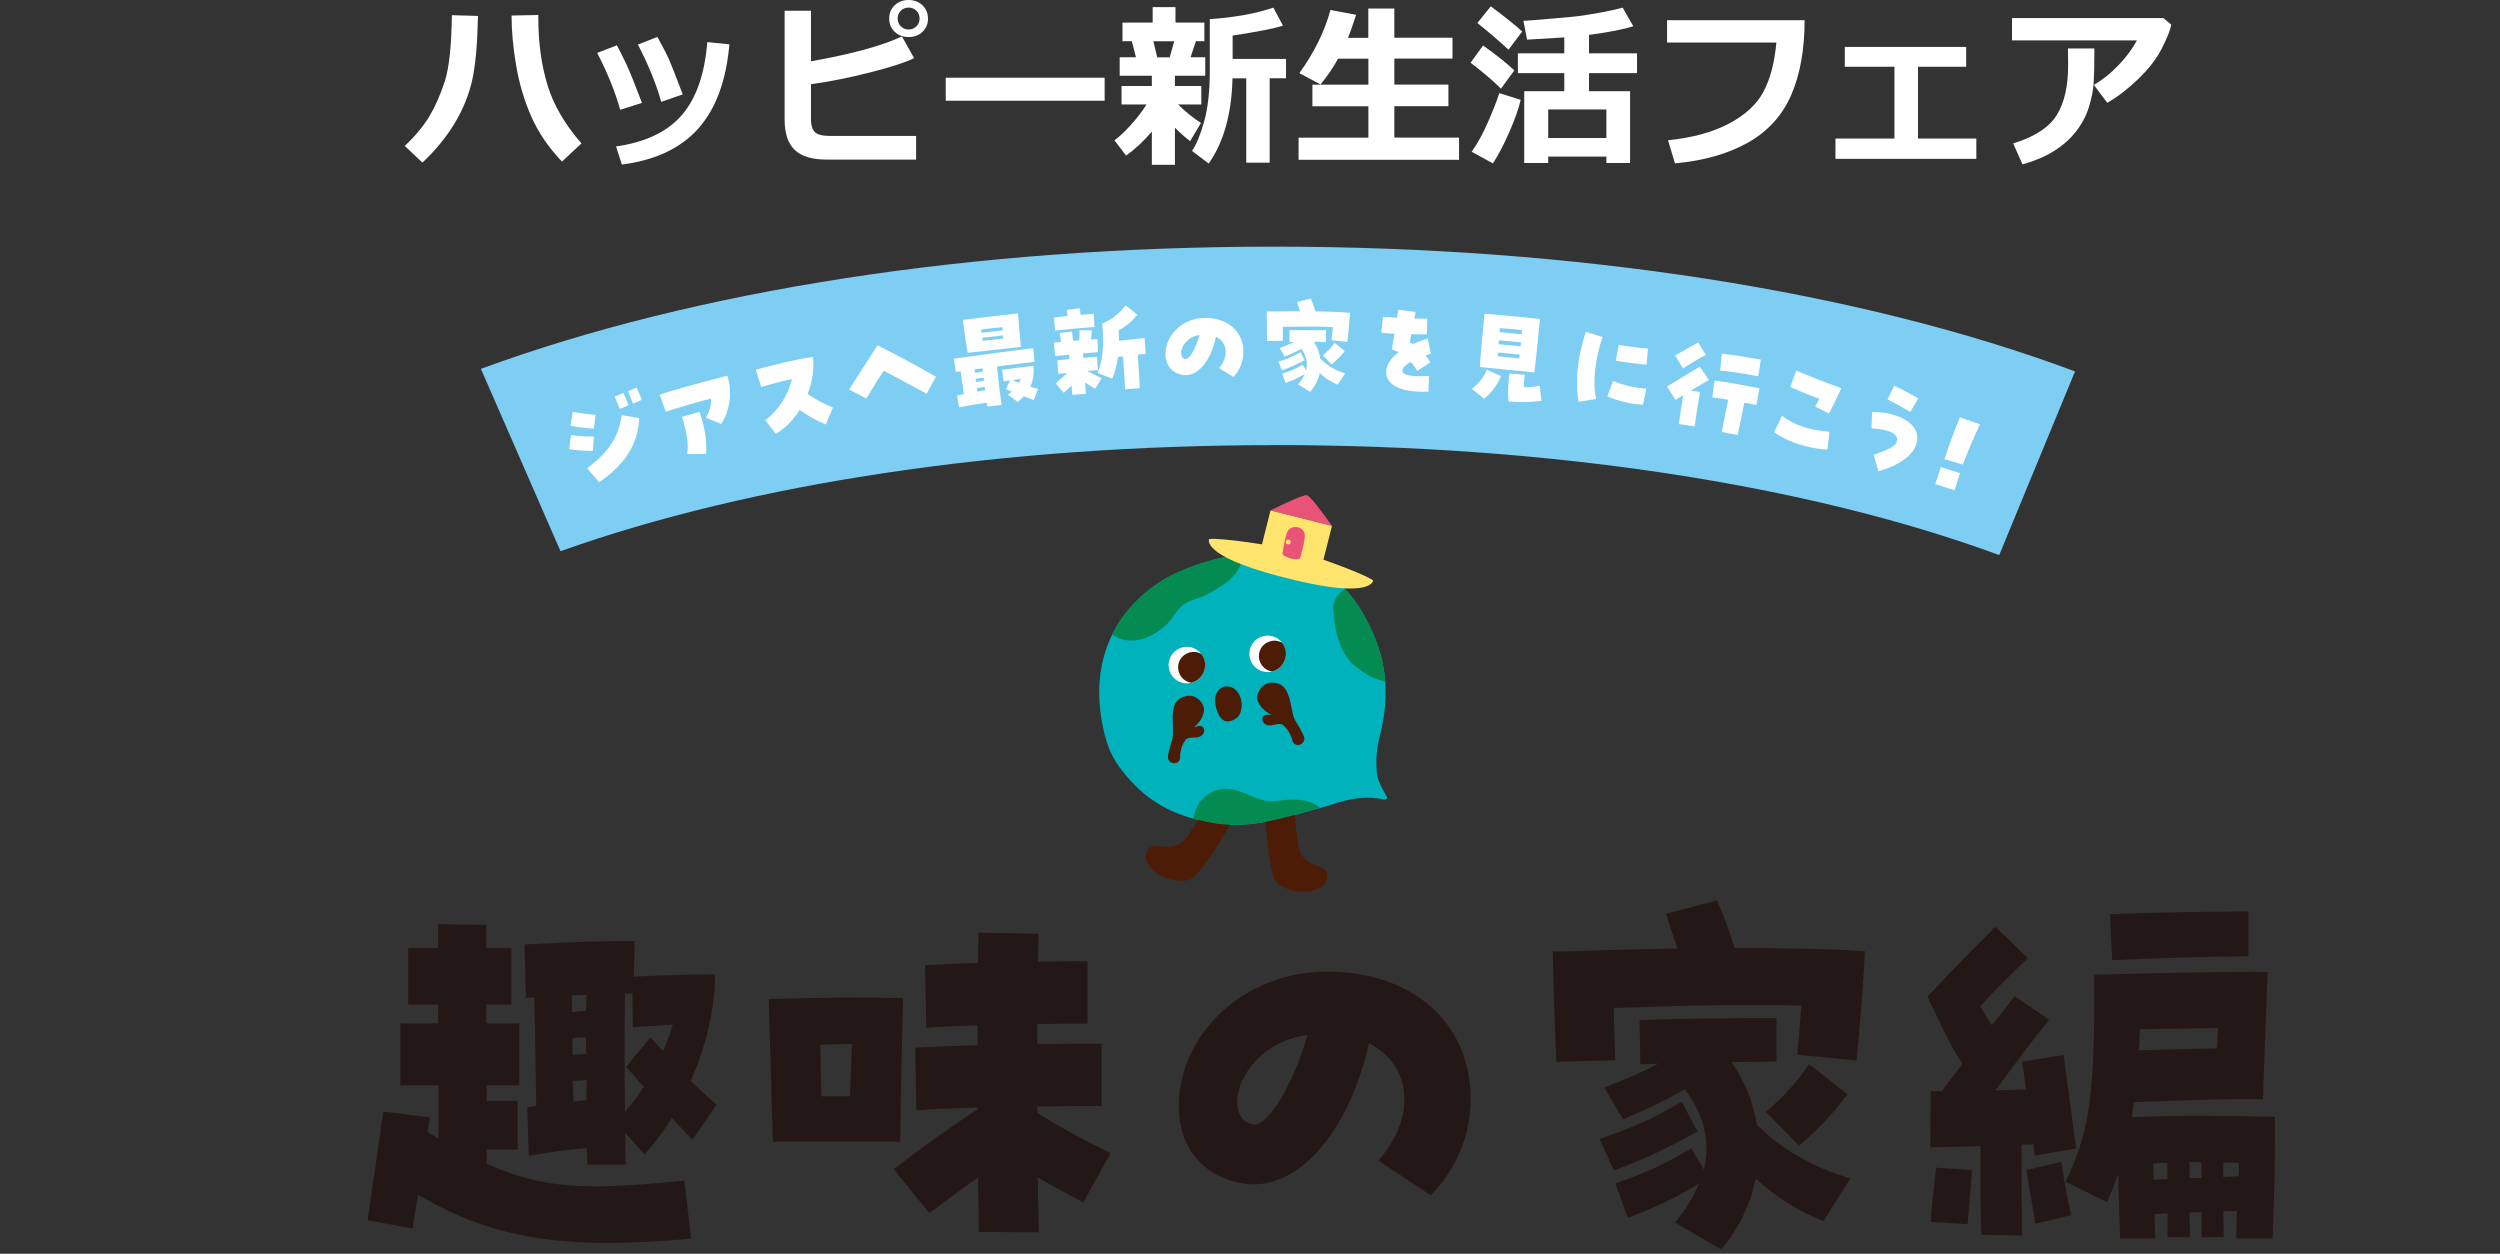 <?xml version="1.0" encoding="UTF-8"?><svg id="_レイヤー_2" xmlns="http://www.w3.org/2000/svg" viewBox="0 0 367.02 184.06"><rect x="0" y="0" width="367.02" height="184.06" fill="#333333" stroke="none"/><defs><style>.cls-1{fill:#231815;}.cls-1,.cls-2,.cls-3,.cls-4,.cls-5,.cls-6,.cls-7,.cls-8,.cls-9{stroke-width:0px;}.cls-2{fill:none;}.cls-3{fill:#4d1c06;}.cls-4{fill:#7ecef4;}.cls-5{fill:#fff;}.cls-6{fill:#e95377;}.cls-7{fill:#038b52;}.cls-8{fill:#00b2bc;}.cls-9{fill:#ffe56d;}</style></defs><g id="_原稿"><path class="cls-4" d="M187.08,65.34c40.36,0,78.11,5.73,106.42,16.15l11.13-26.96c-.07-.03-.14-.05-.21-.08-31.57-11.77-73.24-18.24-117.34-18.24s-85.01,6.37-116.48,17.94l11.69,26.77c28.13-10.04,65.19-15.57,104.79-15.57Z"/><path class="cls-5" d="M83.57,65.95l.25-2.08c1.2.17,2.2.25,3.37.19l-.16,2.13c-1.06,0-2.41-.07-3.47-.24ZM83.74,62.5l.34-2.03c1.2.21,2.16.34,3.38.43l-.29,2.03c-1.06-.05-2.41-.21-3.44-.43ZM86.21,68.75c3.63-2.8,4.57-4.83,5.07-7.8l2.56.44c-.11,3.98-2.42,7.08-5.89,9.4l-1.75-2.04ZM90.24,58.22l1.28-.54c.25.53.59,1.39.76,1.81l-1.28.54c-.19-.47-.52-1.27-.76-1.81ZM92.2,57.43l1.25-.53c.25.53.6,1.37.77,1.8l-1.29.56c-.2-.53-.54-1.31-.73-1.83Z"/><path class="cls-5" d="M103.65,61.33c.59-1.11.81-1.97.72-2.81-1.81.45-4.93,1.35-6.62,1.92l-.9-2.5c1.42-.51,4.96-1.5,9.92-2.79.04.1.06.17.15.52.58,2.23.19,4.67-1.04,6.57l-2.24-.92ZM100.89,66.66c.2-1.51,0-2.97-.76-5.46l2.57-.74c.82,2.5,1.1,4.32.95,6.19h-2.76Z"/><path class="cls-5" d="M117.41,60.17c-.94,1.48-2.14,2.72-3.52,3.52l-1.55-2.02c1.93-1.33,3.41-3.79,3.93-6.03-1.64.35-3.35.82-4.52,1.17l-.79-2.52c1.4-.4,3.93-1.05,6.13-1.5.83-.17,1.6-.3,2.26-.4.2,1.81-.1,3.7-.78,5.44,1.2.87,2.72,1.62,3.71,2l-1.04,2.49c-1.58-.65-2.76-1.36-3.84-2.15Z"/><path class="cls-5" d="M129.73,54.43c-.87,1.32-1.76,2.79-2.55,4.08l-2.5-1.33c1.12-1.8,2.75-4.35,4.16-6.49,3.12,1.58,5.89,3.08,8.57,4.62l-1.38,2.49c-1.82-.96-4.26-2.31-6.3-3.38Z"/><path class="cls-5" d="M140.5,58.06c.35-.07.68-.14,1-.2-.16-1.11-.32-2.33-.47-3.35-.24.03-.47.07-.7.09l-.29-1.95c3.61-.51,8.8-1.2,11.65-1.54l.18,2.01c-1.51.17-3.51.42-5.51.68.18,1.84.41,3.76.68,5.65l-2.11.24c-.04-.35-.05-.46-.08-.58-1.93.29-3.03.48-4.04.7l-.3-1.75ZM141.34,46.96l.9-.1c1.48-.2,3.19-.4,4.84-.59.86-.1,1.67-.19,2.36-.25.17,1.81.38,4.23.43,4.91l-2.54.28c-.87.1-1.85.21-2.84.32l-2.43.27c-.1-.5-.43-2.69-.71-4.84ZM143.12,54.72c.38-.06.79-.12,1.19-.19-.03-.29-.04-.37-.04-.46-.41.05-.81.11-1.21.15.02.17.04.34.06.5ZM143.29,56.09c.38-.06.79-.12,1.17-.19-.02-.15-.04-.31-.05-.47-.38.06-.81.12-1.17.18.02.17.04.32.05.49ZM143.51,57.49c.29-.06.56-.11,1.12-.19-.02-.17-.04-.34-.06-.5-.38.06-.79.12-1.16.18.03.17.05.35.09.52ZM147.19,48.5c0-.17-.02-.32-.02-.48-.78.07-1.64.18-3.15.37.03.28.04.35.07.46l3.1-.35ZM144.25,50.04c1.07-.12,2-.22,3-.33,0-.15-.02-.31-.02-.46l-3.04.34c.03.09.04.17.07.46ZM147.98,57.95c.22-.15.4-.31.57-.45-.28-.12-.57-.23-.88-.37l.63-1.29c-.24.03-.5.07-.95.14l-.23-1.68c1.05-.16,3.06-.42,4.59-.59.12,1.12-.03,2.12-.46,3.05.35.12.74.23,1.15.34l-.64,1.63c-.48-.18-.97-.36-1.47-.55-.23.26-.51.54-.87.84l-1.45-1.08ZM149.62,56.19c.1-.21.16-.41.2-.56-.38.06-.78.1-1.2.17.34.13.68.26,1,.4Z"/><path class="cls-5" d="M154.96,56.3c.7-.62,1.24-1.08,1.75-1.55-.49.05-.95.09-1.33.13l-.16-1.98c.47-.06,1.12-.12,1.79-.18-.02-.25-.02-.48-.03-.66-.83.07-1.58.15-2.07.21l-.19-1.96c.28-.03.64-.07,1.06-.12-.07-.41-.13-.84-.22-1.3l1.82-.23c.05.48.09.92.15,1.38.31-.02.61-.06.92-.08.04-.51.04-1.02.03-1.47h1.82c-.04.5-.09.92-.14,1.34.38-.03.71-.05.95-.06l.1,1.94c-.54.04-1.35.09-2.21.16,0,.2.01.43.03.66.86-.07,1.61-.12,2.01-.15l.13,1.96c-.41.03-.97.06-1.56.12.66.37,1.55.78,2.11,1.08l-.93,1.54c-.46-.26-1.01-.6-1.51-.9.05.6.11,1.17.15,1.64l-2,.15c-.04-.34-.07-.81-.12-1.36-.39.36-.79.73-1.13,1.06l-1.2-1.39ZM154.73,46.61c.57-.08,1.27-.16,2.02-.24-.05-.29-.1-.58-.15-.87l1.94-.25c.02.32.06.63.09.96.75-.06,1.44-.11,1.93-.14l.13,1.93c-1.3.09-4.45.37-5.79.53l-.17-1.93ZM161.13,54.74c.74-1.62,1.01-4.15.67-7.23,1.8-.78,2.56-1.59,3.46-2.68l1.72,1.37c-.64.81-1.57,1.68-2.75,2.29.03.52.05,1.04.05,1.54,1.19-.12,2.7-.29,3.75-.4l.17,2.32c-.32.02-.74.06-1.18.11.13,1.58.21,2.99.32,4.94l-2.16.14c-.11-1.83-.19-3.36-.32-4.83-.26.03-.5.06-.73.09-.16,1.14-.43,2.2-.84,3.2l-2.17-.86Z"/><path class="cls-5" d="M178.99,54.03c1.45-1.74,1.23-3.77-.48-4.59-.73,3.6-2.74,5.93-4.84,5.61-1.56-.24-2.53-1.36-2.56-2.97-.07-2.8,2.41-5.34,5.69-5.41,3.14-.08,5.68,1.8,5.75,4.86.03,1.42-.5,2.78-1.48,3.81l-2.08-1.3ZM176.09,49.17c-1.75.26-2.68,1.66-2.69,2.63,0,.35.11.84.65.92.56.09,1.56-1.65,2.04-3.56Z"/><path class="cls-5" d="M185.97,45.73h.26c1.45-.02,3.02-.03,4.62-.04-.15-.46-.28-.93-.42-1.36l2.01-.49c.28.65.43,1.1.66,1.87,1.81.03,3.57.09,5.1.21-.09,1.44-.25,3-.4,4.29l-2.32-.27c.06-.49.13-1.21.19-1.92-2.06-.1-4.4-.09-7.35-.04,0,.72,0,1.46.02,2.05l-2.31.02c-.04-1.26-.07-2.97-.06-4.32ZM187.67,53.11c1.72-.58,1.97-.7,3.24-1.4l.61,1.18c-1.35.68-2.02,1.01-3.32,1.46l-.53-1.24ZM190.56,56.44c.46-.51.77-1.03.98-1.52-.98.58-1.66.88-2.82,1.3l-.47-1.36c1.42-.45,1.91-.72,3.01-1.32l.48.84c.3-1.13,0-2.2-.7-3.17-.71.4-1.52.77-2.44,1.14l-.72-1.26c.88-.32,1.56-.6,2.14-.9-.23.01-.46,0-.71.02v-1.74c1.8-.04,3.74,0,5.37.02l-.03,1.71c-.68-.01-1.25,0-1.77-.02.52.76.83,1.62.96,2.48,1.04,1.06,2.25,1.72,3.62,2.17l-1.08,1.64c-.95-.36-1.89-1-2.63-1.71-.22.98-.68,1.94-1.4,2.76l-1.8-1.09ZM194.21,52.17c.78-.66,1.25-1.16,1.72-1.85l1.49,1.21c-.55.71-1.05,1.24-1.93,1.98l-1.28-1.35Z"/><path class="cls-5" d="M203.5,54.69c-.03-1,.6-2.04,1.82-2.98-.28-.16-.6-.28-.99-.41.16-.92.28-1.65.39-2.3-.58-.03-1.21-.08-1.93-.14l.24-2.33c.69.04,1.38.08,2.07.12.07-.41.14-.81.19-1.17l2.52.32c-.06.3-.11.62-.18.96.64.02,1.28.03,1.91.02l-.07,2.29c-.66.02-1.45.02-2.28,0-.09.43-.15.82-.22,1.2.18.09.31.16.45.23.76-.34,1.47-.59,2.19-.8l.46,2.24c-.25.06-.5.14-.77.22.3.43.5.74.67,1.02l-1.88,1.28c-.31-.51-.64-.96-.97-1.33-.78.43-1.24.9-1.24,1.27,0,.69,1.35.94,3.91.8l-.09,2.29c-.59.03-1.14.03-1.66,0-2.86-.17-4.47-1.17-4.54-2.79Z"/><path class="cls-5" d="M216.09,57.11c.92-.82,1.65-1.49,2.19-2.83l2.07.93c-.69,1.63-1.43,2.39-2.45,3.34l-1.81-1.45ZM217.95,46.06c1.49.12,4.31.37,4.92.43,1.21.12,2.39.25,3.21.35-.13,1.29-.59,6.08-.83,7.84l-8-.8c.11-1.75.48-5.75.69-7.82ZM223.04,52.62l.06-.57c-.93-.09-2.21-.22-3.2-.3-.02.18-.02.37-.04.55l3.19.32ZM223.23,50.86l.06-.6c-.97-.1-2.27-.23-3.23-.31l-.06.58,3.23.32ZM223.4,49.08l.06-.61c-1.04-.12-2.23-.24-3.27-.29-.02.18-.04.38-.04.58l3.25.32ZM221.61,54.83l2.24.18c-.09.56-.13,1.13-.15,1.86.84-.03,1.46-.07,2.33-.26l.27,2.24c-1.96.21-2.69.24-4.82.09-.14-1.21-.07-2.88.13-4.1Z"/><path class="cls-5" d="M231.74,53.18c.21-1.45.57-2.93,1.07-4.46l2.47.78c-1.12,3.06-1.51,6.84-.95,9.07l-2.58.42c-.31-1.82-.31-3.76,0-5.8ZM235.97,58.2l.85-2.29c1.41.64,3.05,1.02,4.87,1.15l-.47,2.34c-1.31.03-3.73-.53-5.25-1.2ZM237.65,50.64c1.15.2,3.52.5,4.29.53l-.22,2.36c-.63-.02-3.08-.33-4.52-.57l.45-2.33Z"/><path class="cls-5" d="M247.12,58l-1.13.72-1.26-1.96c1.95-1.2,3.55-2.19,4.81-2.92l1.35,1.93c-.96.57-1.77,1.03-2.66,1.57l1.35.22c-.4,2.37-.67,4.04-.8,5.04l-2.32-.34c.12-.92.3-2.08.66-4.25ZM245.93,52.21c1.36-.83,2.05-1.2,3.37-1.93l1.13,1.82c-1.1.58-1.79,1-3.35,1.98l-1.15-1.87ZM253.72,58.68c-1-.17-1.87-.29-2.34-.33l.33-2.48c1.14.13,4.49.71,6.6,1.15l-.45,2.44-1.78-.35c-.36,1.86-.69,3.44-.98,4.76l-2.34-.46c.61-2.97.72-3.51.96-4.74ZM252.8,51.92c1.43.12,4.24.63,5.71.88l-.39,2.45c-1.72-.35-4.67-.81-5.59-.84l.27-2.49Z"/><path class="cls-5" d="M260.43,63.45l1.19-2.4c1.7,1.33,4.08,2.13,6.98,2.34l-.33,2.61c-.94-.03-1.95-.19-3.05-.46-1.81-.45-3.51-1.19-4.77-2.09ZM266.48,59.68c.2-.35.42-.73.6-1.13-1.28-.48-2.76-1.08-4.26-1.74l.88-2.4c2.76,1.18,4.5,1.79,6.63,2.59-.59,1.23-1.33,2.79-1.83,3.71l-2.03-1.03Z"/><path class="cls-5" d="M275.09,66.77c2.13-.74,3.19-1.32,3.35-1.84.36-1.19-.76-1.82-3.68-2.05l.07-2.42c4.52.1,7.3,2.11,6.53,4.68-.52,1.72-2.61,3.23-5.6,4.04l-.68-2.4ZM277.1,58.67l.99-2.05c.9.42,2.87,1.46,3.52,1.87l-1.16,1.98c-.77-.47-2.69-1.52-3.35-1.81Z"/><path class="cls-5" d="M284.93,68.57l2.81.89c-.31,1-.49,1.52-.79,2.52l-2.84-.9c.31-.98.51-1.52.82-2.51ZM287.71,61.27l2.96,1.01c-.85,1.85-1.8,4.01-2.51,5.92l-2.7-.79c.68-2.06,1.62-4.57,2.26-6.13Z"/><path class="cls-1" d="M53.96,179.14c.8-5.36,1.55-10.6,2.3-15.95l6.85.86c-.12.69-.23,1.44-.35,2.19.58.29,1.09.63,1.61.92v-7.83h-5.59v-9.1h5.53v-2.76h-4.38v-8.29h4.38v-3.51l7.08.11v3.4h3.69v8.29h-3.69v2.76h4.84v9.1h-4.78v2.3h4.55v7.14h-4.55v2.07c8.18,3.69,14.57,3.97,29.02,2.48l.98,8.52c-4.55.4-8.58.63-12.21.63-11.75,0-19.7-2.25-27.87-7.08-.29,1.73-.58,3.4-.81,4.95l-6.62-1.21ZM77.4,162.55c.46-.06.92-.12,1.32-.17-.06-5.12-.17-11.46-.29-15.95-.35,0-.81.06-1.21.06l-.23-7.83c8.75-.46,10.48-.46,16.18-.52l-.12,5.24c3.51-.17,8.29-.34,11.92-.34,0,5.3-1.44,10.83-3.57,15.66,1.21,1.15,2.42,2.3,3.8,3.46l-3.57,5.18c-.98-1.04-1.96-2.13-2.99-3.22-1.33,2.13-2.71,3.92-4.03,5.36l-2.82-3.17c0,1.61,0,3.17.06,4.66h-5.64c0-.81,0-1.61-.06-2.42-2.94.23-5.41.63-8.52,1.09l-.23-7.08ZM83.97,148.56c.69-.06,1.38-.11,2.07-.17,0-.75.06-1.56.06-2.36-.63.06-1.32.06-2.13.12v2.42ZM84.03,154.84c.63-.06,1.32-.06,2.01-.12v-2.42c-.69,0-1.38.06-2.01.12v2.42ZM84.2,161.75c.63-.12,1.27-.17,1.9-.23v-2.94c-.69.06-1.38.06-2.02.12.06,1.04.06,2.02.12,3.05ZM92.84,145.85h-1.1c-.06,5.47-.06,11.52,0,17.39.92-1.04,1.9-2.3,2.77-3.69-.81-.86-1.67-1.9-2.59-2.94l3.57-4.32c.63.69,1.27,1.38,1.84,2.02.58-1.21,1.04-2.53,1.44-3.86-1.79.12-3.63.17-5.87.35l-.06-4.95Z"/><path class="cls-1" d="M112.87,146.66c9.9-.23,13.53-.29,19.69-.12-.06,3.05-.34,14.22-.4,21.08-6.62-.06-11.29-.06-18.71,0-.23-9.5-.46-15.43-.58-20.96ZM120.59,160.94h4.2l.29-7.66c-1.67,0-3,0-4.67.12l.17,7.54ZM131.19,171.65c4.55-3.51,8-5.93,12.32-8.81v-.23c-3.69.06-6.91.23-8.98.4l-.17-9.21c1.96-.12,5.36-.23,9.16-.35v-2.94c-2.94.12-5.59.23-7.54.4l-.17-9.21c1.84-.12,4.66-.23,7.77-.35,0-1.55.06-3.05.06-4.43l8.81.17c0,1.32-.06,2.71-.06,4.09,2.94-.06,5.59-.06,7.26-.06v9.16c-2.07,0-4.66,0-7.37.06v2.94c4.03-.06,7.6-.06,9.45-.06v9.16c-2.3,0-5.76,0-9.45.06v.92c3.34,2.19,7.37,4.26,10.77,5.93l-4.03,7.26c-2.65-1.44-4.55-2.48-6.68-3.69l.17,8.06-8.81-.06c-.06-2.19-.06-4.95-.12-8-2.3,1.61-4.55,3.28-7.14,5.24l-5.24-6.45Z"/><path class="cls-1" d="M202.36,170.39c5.59-6.39,4.95-13.99-1.38-17.22-3.05,13.42-10.77,21.94-18.6,20.56-5.82-1.04-9.33-5.3-9.33-11.34,0-10.48,9.5-19.75,21.77-19.75s21.08,7.26,21.08,18.72c0,5.3-2.13,10.37-5.87,14.11l-7.66-5.07ZM191.94,151.96c-6.56.81-10.19,5.99-10.31,9.62,0,1.33.35,3.17,2.36,3.51,2.07.4,5.99-6.05,7.95-13.13Z"/><path class="cls-1" d="M227.98,139.69h.98c5.41-.17,11.29-.34,17.28-.46-.58-1.73-1.1-3.46-1.67-5.07l7.49-1.96c1.1,2.42,1.67,4.09,2.59,6.97,6.79,0,13.36.12,19.12.46-.23,5.41-.75,11.23-1.21,16.07l-8.7-.86c.17-1.84.4-4.55.58-7.2-7.72-.23-16.47-.06-27.53.35.06,2.71.12,5.47.23,7.66l-8.64.23c-.23-4.72-.46-11.11-.52-16.18ZM234.84,167.22c6.39-2.3,7.31-2.76,12.04-5.47l2.36,4.38c-5.01,2.65-7.49,3.92-12.32,5.7l-2.07-4.61ZM245.89,179.48c1.67-1.96,2.82-3.92,3.57-5.76-3.63,2.25-6.16,3.4-10.48,5.07l-1.84-5.07c5.3-1.79,7.08-2.82,11.17-5.12l1.84,3.11c1.04-4.26-.11-8.24-2.82-11.81-2.65,1.56-5.64,3-9.04,4.43l-2.77-4.67c3.28-1.27,5.82-2.36,7.95-3.51-.86.06-1.73.06-2.65.12l-.12-6.51c6.74-.29,13.99-.29,20.1-.29v6.39c-2.53,0-4.66.06-6.62.06,2.02,2.82,3.23,5.99,3.74,9.21,3.97,3.92,8.52,6.28,13.71,7.89l-3.92,6.22c-3.57-1.27-7.14-3.63-9.96-6.22-.75,3.69-2.42,7.31-5.07,10.42l-6.79-3.97ZM259.25,163.25c2.88-2.53,4.61-4.43,6.33-7.03l5.64,4.43c-2.02,2.71-3.86,4.72-7.08,7.54l-4.89-4.95Z"/><path class="cls-1" d="M290.87,181.27c-.12-4.09-.12-8.75-.12-13.01-2.94.06-5.76.17-7.37.17l.06-8.24h1.67c.98-1.38,2.02-2.71,2.99-4.03-2.02-3.05-2.88-5.12-5.12-9.85,4.38-4.72,7.54-7.83,9.96-10.25l4.78,4.61c-2.48,2.3-4.66,4.49-7.03,7.08.46.81.98,1.61,1.73,2.76,1.27-1.61,2.42-3.05,3.34-4.26l5.07,3.46c-2.47,2.99-5.64,7.31-7.89,10.37,1.5-.06,2.99-.12,4.49-.12-.23-1.84-.46-3.4-.58-4.09l6.1-.98,1.84,13.71-6.05,1.04c-.06-.29-.12-.86-.23-1.67-.52.06-1.09.06-1.73.06,0,4.2,0,8.75.06,13.36l-5.99-.12ZM283.44,179.37c.17-2.71.52-5.41.81-7.95l5.24.35c-.12,1.44-.46,6.05-.63,7.95l-5.41-.35ZM297.49,171.77l5.12-1.21c.46,3.11.87,5.18,1.44,7.83l-5.24,1.27c-.17-1.21-1.09-6.28-1.32-7.89ZM310.96,172.34c-.46,1.44-1.04,2.82-1.61,4.15l-6.1-2.99c3.34-6.97,4.15-12.38,4.2-25.91v-4.49c8.75-.23,19.81-.52,25.45-.4-.17,5.82-.46,11.57-.69,18.66h-3.17c-3.34,0-10.6.23-15.78.46l-.29,2.19c6.74-.29,13.01-.23,21.02-.06,0,9.39-.17,12.61-.35,17.85h-5.36c.06-1.61.12-2.94.12-4.03-.63,0-1.32.06-2.02.06.06,1.21.06,2.48.06,3.8h-3.22v-3.69c-.58,0-1.15.06-1.79.06.06,1.15.06,2.36.06,3.63h-3.28v-3.51c-.63.06-1.27.06-1.9.12,0,1.15.06,2.36.12,3.57h-5.18c-.12-3.8-.23-6.45-.29-9.44ZM309.75,134.22c4.78-.23,14.4-.4,18.95-.4h1.38v6.57c-3.86,0-14.8.29-19.98.58l-.35-6.74ZM325.47,153.92l.17-3-11.46.17-.17,3.11c3.63-.11,8.01-.23,11.46-.29ZM318.22,173.09c0-.81-.06-1.55-.06-2.36-.69,0-1.38,0-2.02.06v2.42c.69-.06,1.38-.06,2.07-.12ZM323.23,172.92c0-.75-.06-1.5-.06-2.3h-1.73v2.36c.58-.06,1.15-.06,1.79-.06ZM328.64,172.69c.06-.58.06-1.21.06-1.96-.75-.06-1.5-.06-2.3-.06v2.13c.75-.06,1.5-.06,2.25-.12Z"/><path class="cls-5" d="M70.17,2.34c-.08,4.02-.35,7.14-.83,9.34s-1.35,4.35-2.6,6.43c-1.26,2.08-2.84,4-4.73,5.76l-2.58-2.44c1.57-1.5,2.78-2.97,3.63-4.4.86-1.44,1.6-3.13,2.23-5.07.64-1.95.99-5.19,1.05-9.73l3.82.11ZM85.36,21.06l-2.86,2.66c-1.98-2.08-3.49-4.3-4.52-6.65-1.03-2.35-1.76-4.84-2.21-7.48s-.67-5.07-.67-7.31l3.93-.08v.44c0,3.59.44,6.85,1.33,9.79.88,2.94,2.55,5.81,5,8.62Z"/><path class="cls-5" d="M94.25,15.1l-3.2,1.02c-.74-2.65-1.86-5.43-3.38-8.35l2.89-1.12c.49.92.97,1.87,1.43,2.85.46.98,1.21,2.84,2.25,5.59ZM107.08,6.52c-.47,5.33-1.98,9.44-4.55,12.33-2.57,2.9-6.31,4.67-11.23,5.31l-.86-2.66c4.29-.61,7.5-2.13,9.63-4.57s3.38-6.02,3.77-10.75l3.25.33ZM100.23,13.86l-3.16,1.09c-.72-2.6-1.86-5.4-3.42-8.41l2.86-1.12c.8,1.45,1.37,2.54,1.69,3.26.32.73,1,2.45,2.03,5.17Z"/><path class="cls-5" d="M134.5,23.43h-13.12c-2.17,0-3.74-.48-4.72-1.43-.98-.95-1.47-2.41-1.47-4.38V1.58h3.87v7.42c5.99-1.07,10.44-2.28,13.35-3.65l1.79,3.18c-1.18.6-3.3,1.29-6.38,2.08-3.08.79-6,1.37-8.76,1.75v5.19c0,.82.18,1.43.54,1.82.36.39,1.12.59,2.29.59h12.6v3.47ZM136.24,2.72c0,.79-.27,1.44-.81,1.95-.54.51-1.22.77-2.04.77s-1.5-.26-2.04-.77c-.54-.51-.81-1.16-.81-1.95s.27-1.44.81-1.95C131.88.26,132.56,0,133.38,0s1.5.26,2.04.77c.54.51.81,1.16.81,1.95ZM134.54,1.58c-.31-.31-.69-.47-1.15-.47s-.84.16-1.15.47c-.31.31-.46.69-.46,1.14s.15.83.46,1.14c.31.31.69.47,1.15.47s.84-.16,1.15-.47c.31-.31.46-.69.46-1.14s-.15-.83-.46-1.14Z"/><path class="cls-5" d="M162.17,14.79h-23.33v-3.38h23.33v3.38Z"/><path class="cls-5" d="M169.09,19.33c-1.21,1.42-2.47,2.59-3.77,3.51l-1.71-2.24c.69-.49,1.49-1.24,2.4-2.25s1.69-2.01,2.31-3.01h-3.67v-2.71h4.45v-1.51h-4.72v-2.71h2.39l-.61-2.36h-1.37v-2.73h4.43V1.05h3.35v2.27h4.24v2.73h-1.24l-.79,2.36h2.16v2.71h-4.45v1.51h3.87v2.71h-3.4c1.1,1.09,2.22,1.99,3.35,2.71l-1.59,2.68c-.91-.72-1.65-1.38-2.23-1.99v5.45h-3.39v-4.85ZM169.32,6.06l.57,2.36h1.83l.67-2.36h-3.07ZM186.39,23.88h-3.43v-12.38h-2.02c-.12,5.18-1.28,9.35-3.49,12.51l-2.45-1.85c.66-.98,1.26-2.45,1.8-4.4.54-1.95.81-4.43.81-7.45V2.81c3.61-.25,6.72-.81,9.33-1.69l1.41,2.64c-1.21.41-3.67.89-7.39,1.46v3.43h7.84v2.84h-2.4v12.38Z"/><path class="cls-5" d="M214.21,23.46h-23.57v-3.25h10.25v-4.61h-8.22v-3.17h8.22v-3.82h-4.45c-.71,1.3-1.57,2.57-2.58,3.79l-3.1-1.66c2.2-3.07,3.72-6.16,4.56-9.27l3.77.7c-.44,1.38-.84,2.51-1.19,3.39h2.98V1.25h3.82v4.29h8.54v3.06h-8.54v3.82h7.94v3.17h-7.94v4.61h9.5v3.25Z"/><path class="cls-5" d="M222.32,10.33l-1.96,2.68c-1.24-1.21-2.73-2.48-4.47-3.8l1.84-2.53c1.94,1.38,3.47,2.6,4.58,3.65ZM223.25,14.65c-.3,1.31-.86,2.89-1.67,4.74-.81,1.85-1.61,3.38-2.41,4.6l-3.12-1.71c.85-1.19,1.68-2.69,2.46-4.5s1.32-3.19,1.6-4.11l3.14.99ZM223.47,4.62l-2.01,2.68c-1.34-1.25-2.86-2.56-4.57-3.92l1.97-2.45c2.18,1.63,3.72,2.86,4.61,3.7ZM235.83,22.99h-8.54v.94h-3.52v-10.54h5.88v-2.65h-6.81v-2.91h6.81v-2.34c-.6.04-2.42.15-5.46.33l-.54-2.76c.93-.05,2.08-.14,3.44-.27l3.46-.3c.94-.08,1.86-.2,2.77-.36l2.21-.39c.56-.11,1.06-.22,1.51-.32s.84-.2,1.18-.3l1.56,2.73c-1.46.47-3.62.89-6.5,1.27v2.71h7.05v2.91h-7.05v2.65h6.03v10.54h-3.48v-.94ZM227.29,20.26h8.54v-4.19h-8.54v4.19Z"/><path class="cls-5" d="M264.93,2.96c0,4.31-.66,7.98-1.97,11-1.32,3.02-3.45,5.36-6.39,7s-6.5,2.65-10.67,3.02l-1.02-3.39c3.56-.36,6.53-1.17,8.92-2.43,2.39-1.26,4.08-2.82,5.08-4.67,1-1.86,1.63-4.27,1.91-7.25h-16.05v-3.28h20.21Z"/><path class="cls-5" d="M290.14,23.32h-20.68v-2.98h8.66v-10.54h-7.29v-2.91h17.82v2.91h-7.07v10.54h8.56v2.98Z"/><path class="cls-5" d="M318.76,3.61c-.11.7-.55,1.83-1.33,3.39-.77,1.55-1.95,3.09-3.52,4.6s-3.09,2.67-4.55,3.49l-1.97-2.63c1.28-.73,2.49-1.7,3.64-2.91s2.05-2.42,2.69-3.62h-18.34v-3.28h22.21l1.16.96ZM307.47,7.11v.62c0,1.74-.03,3.18-.1,4.33-.06,1.15-.3,2.37-.7,3.66s-1.04,2.5-1.92,3.61c-.88,1.12-1.97,2.08-3.27,2.88-1.3.8-2.82,1.44-4.56,1.92l-1.37-3.07c3.14-.97,5.27-2.36,6.39-4.15,1.12-1.79,1.68-4.25,1.68-7.35l-.03-2.44h3.87Z"/><path class="cls-8" d="M202.42,108.64c1.46-5.48,1.44-10.39-.82-15.59s-5.71-9.5-11.82-11.44c-4.73-1.51-12.79.39-17.6,2.76-3.69,1.82-12.99,8.17-10.34,21.97.7,3.65,1.68,5.59,4.19,8.33,3.32,3.62,7.12,5.27,11.96,6.15,4.83.88,9.69-.46,14.41-1.83,1.67-.49,1.42-.31,3.07-.87,5.88-1.99,7.7-.35,8.08-.85.3-.39-.13-.14-1.16-2.72-.51-1.29-.39-4.26.05-5.9Z"/><circle class="cls-5" cx="174.24" cy="97.64" r="2.68"/><path class="cls-3" d="M174.48,100.13c.14.05.29.08.43.1.84-.22,1.56-.84,1.87-1.72s.12-1.81-.4-2.5c-.13-.07-.26-.14-.4-.18-1.19-.41-2.49.22-2.9,1.4-.41,1.19.22,2.49,1.4,2.9Z"/><circle class="cls-5" cx="186.1" cy="95.99" r="2.68"/><path class="cls-3" d="M186.34,98.48c.14.05.29.08.43.1.84-.22,1.56-.84,1.87-1.72s.12-1.81-.4-2.5c-.13-.07-.26-.14-.4-.18-1.19-.41-2.49.22-2.9,1.4-.41,1.19.22,2.49,1.4,2.9Z"/><path class="cls-7" d="M197.45,86.45c-.97.64-1.77,1.6-1.71,3.08.12,2.8.97,6.66,3.39,8.42.72.52,2.29,1.79,4.23,2.08-.17-2.32-.74-4.63-1.77-6.99-1.07-2.45-2.4-4.7-4.15-6.6Z"/><path class="cls-7" d="M175.21,120.18c.88.25,1.8.45,2.76.63,4.83.88,9.69-.46,14.41-1.83.73-.21,1.1-.3,1.41-.37-.04-.03-.07-.06-.11-.09-1.4-1.08-3.3-1.29-5.05-1.08-.68.08-1.37.22-2.05.2-2.17-.06-4.04-1.66-6.2-1.83-1.61-.13-3.27.63-4.24,1.93-.49.72-.84,1.57-.93,2.45Z"/><path class="cls-7" d="M182.61,81.28c-3.71.48-7.63,1.7-10.44,3.08-2.21,1.09-6.44,3.81-8.9,8.78,2.87,2.17,7.16.14,9.11-2.82,1.72-2.63,3.07-1.97,5.24-3.27,2.42-1.45,4.36-2.44,4.99-5.77Z"/><path class="cls-6" d="M186.52,74.93s4.73-2.38,5.36-2.23,3.66,4.5,3.66,4.5l-9.02-2.27Z"/><path class="cls-9" d="M197.1,83.2c-1.12-.43-2.17-.81-2.81-1.03l1.25-4.96-9.02-2.27-1.25,4.97c-.67-.1-1.73-.26-2.87-.41-1.91-.25-4.04-.47-4.9-.36,0,0-.3.61.82,1.59,1.12.98,3.67,2.33,9.36,3.83l1.19.3,1.19.3c5.72,1.38,8.6,1.39,10.06,1.06,1.45-.33,1.47-1.01,1.47-1.01-.7-.5-2.68-1.32-4.48-2.01Z"/><path class="cls-6" d="M190.86,81.94c.13-.34.83-2.82.67-3.61,0-.02-.01-.05-.02-.07-.2-.76-1.12-.88-1.12-.88-.91-.1-1.27.49-1.27.49-.34.4-.63,2.09-.78,3.04-.01.08-.09.39-.05.46.11.21.81.54,1.19.62,1.24.27,1.38-.05,1.38-.05Z"/><circle class="cls-9" cx="189.13" cy="79.57" r=".36"/><path class="cls-3" d="M178.63,104.23c-.18-.6-.32-1.23-.22-1.85.1-.63.5-1.25,1.12-1.5.63-.25,1.37-.05,1.85.37.48.42.74,1.03.85,1.64.06.33.09.67.04,1.01-.12.77-.32,1.63-1.71,1.98-1.08.27-1.68-.85-1.92-1.65Z"/><path class="cls-3" d="M176.74,104.4c.19-1.11-1.16-2.5-2.49-2.23-1.96.39-1.99,1.91-2.07,2.62-.1.93.13,2.57-.03,3.55-.05.33-.68,2.06-.69,2.84,0,.51.53.88.95.87.25,0,.58-.11.76-.47.13-.36.06-.7.09-.87.04-.28.09-.53.15-.77.12-.4.3-.8.57-1.22.07-.11.15-.22.26-.28.32-.18,1.07-.14,1.43-.18.85-.09,1.28-.73,1.07-1.28-.23-.57-.83-.47-1.47-.17.49-.45,1.26-1.15,1.47-2.41Z"/><path class="cls-3" d="M191.47,108.27c-.19-.72-1.19-2.26-1.36-2.58-.41-.77-.57-2.56-.9-3.43-.25-.67-.66-2.13-2.65-2.03-1.36.07-2.32,1.75-1.87,2.78.52,1.17,1.44,1.65,2.02,1.97-.69-.14-1.3-.09-1.38.52-.07.59.51,1.1,1.35.98.36-.05,1.08-.28,1.43-.18.12.04.22.12.32.21.36.34.64.68.85,1.04.11.22.22.45.33.71.07.16.08.5.3.82.26.31.6.33.85.27.41-.09.84-.59.71-1.08Z"/><path class="cls-3" d="M175.93,120.37c-.86,1.34-1.76,2.7-2.29,3.19-.48.43-1.58,1.03-3.76.67-.87-.14-1.31.33-1.5.83-.2.49-.22,1.01.01,1.49,1.23,2.49,4.77,3.11,6.25,2.6.37-.13,1.52-.53,5.98-8.06-.88-.03-1.76-.11-2.64-.27-.7-.13-1.38-.28-2.04-.44Z"/><path class="cls-3" d="M187.44,129.57c1.09,1.12,4.53,2.17,6.75.5.42-.32.64-.8.68-1.32.05-.53-.13-1.15-.97-1.42-2.1-.66-2.82-1.69-3.05-2.29-.34-.9-.57-3.47-.76-5.41-1.42.39-2.85.74-4.29,1.01.59,7.85,1.38,8.67,1.64,8.94Z"/><rect class="cls-2" width="367.02" height="184.06"/></g></svg>